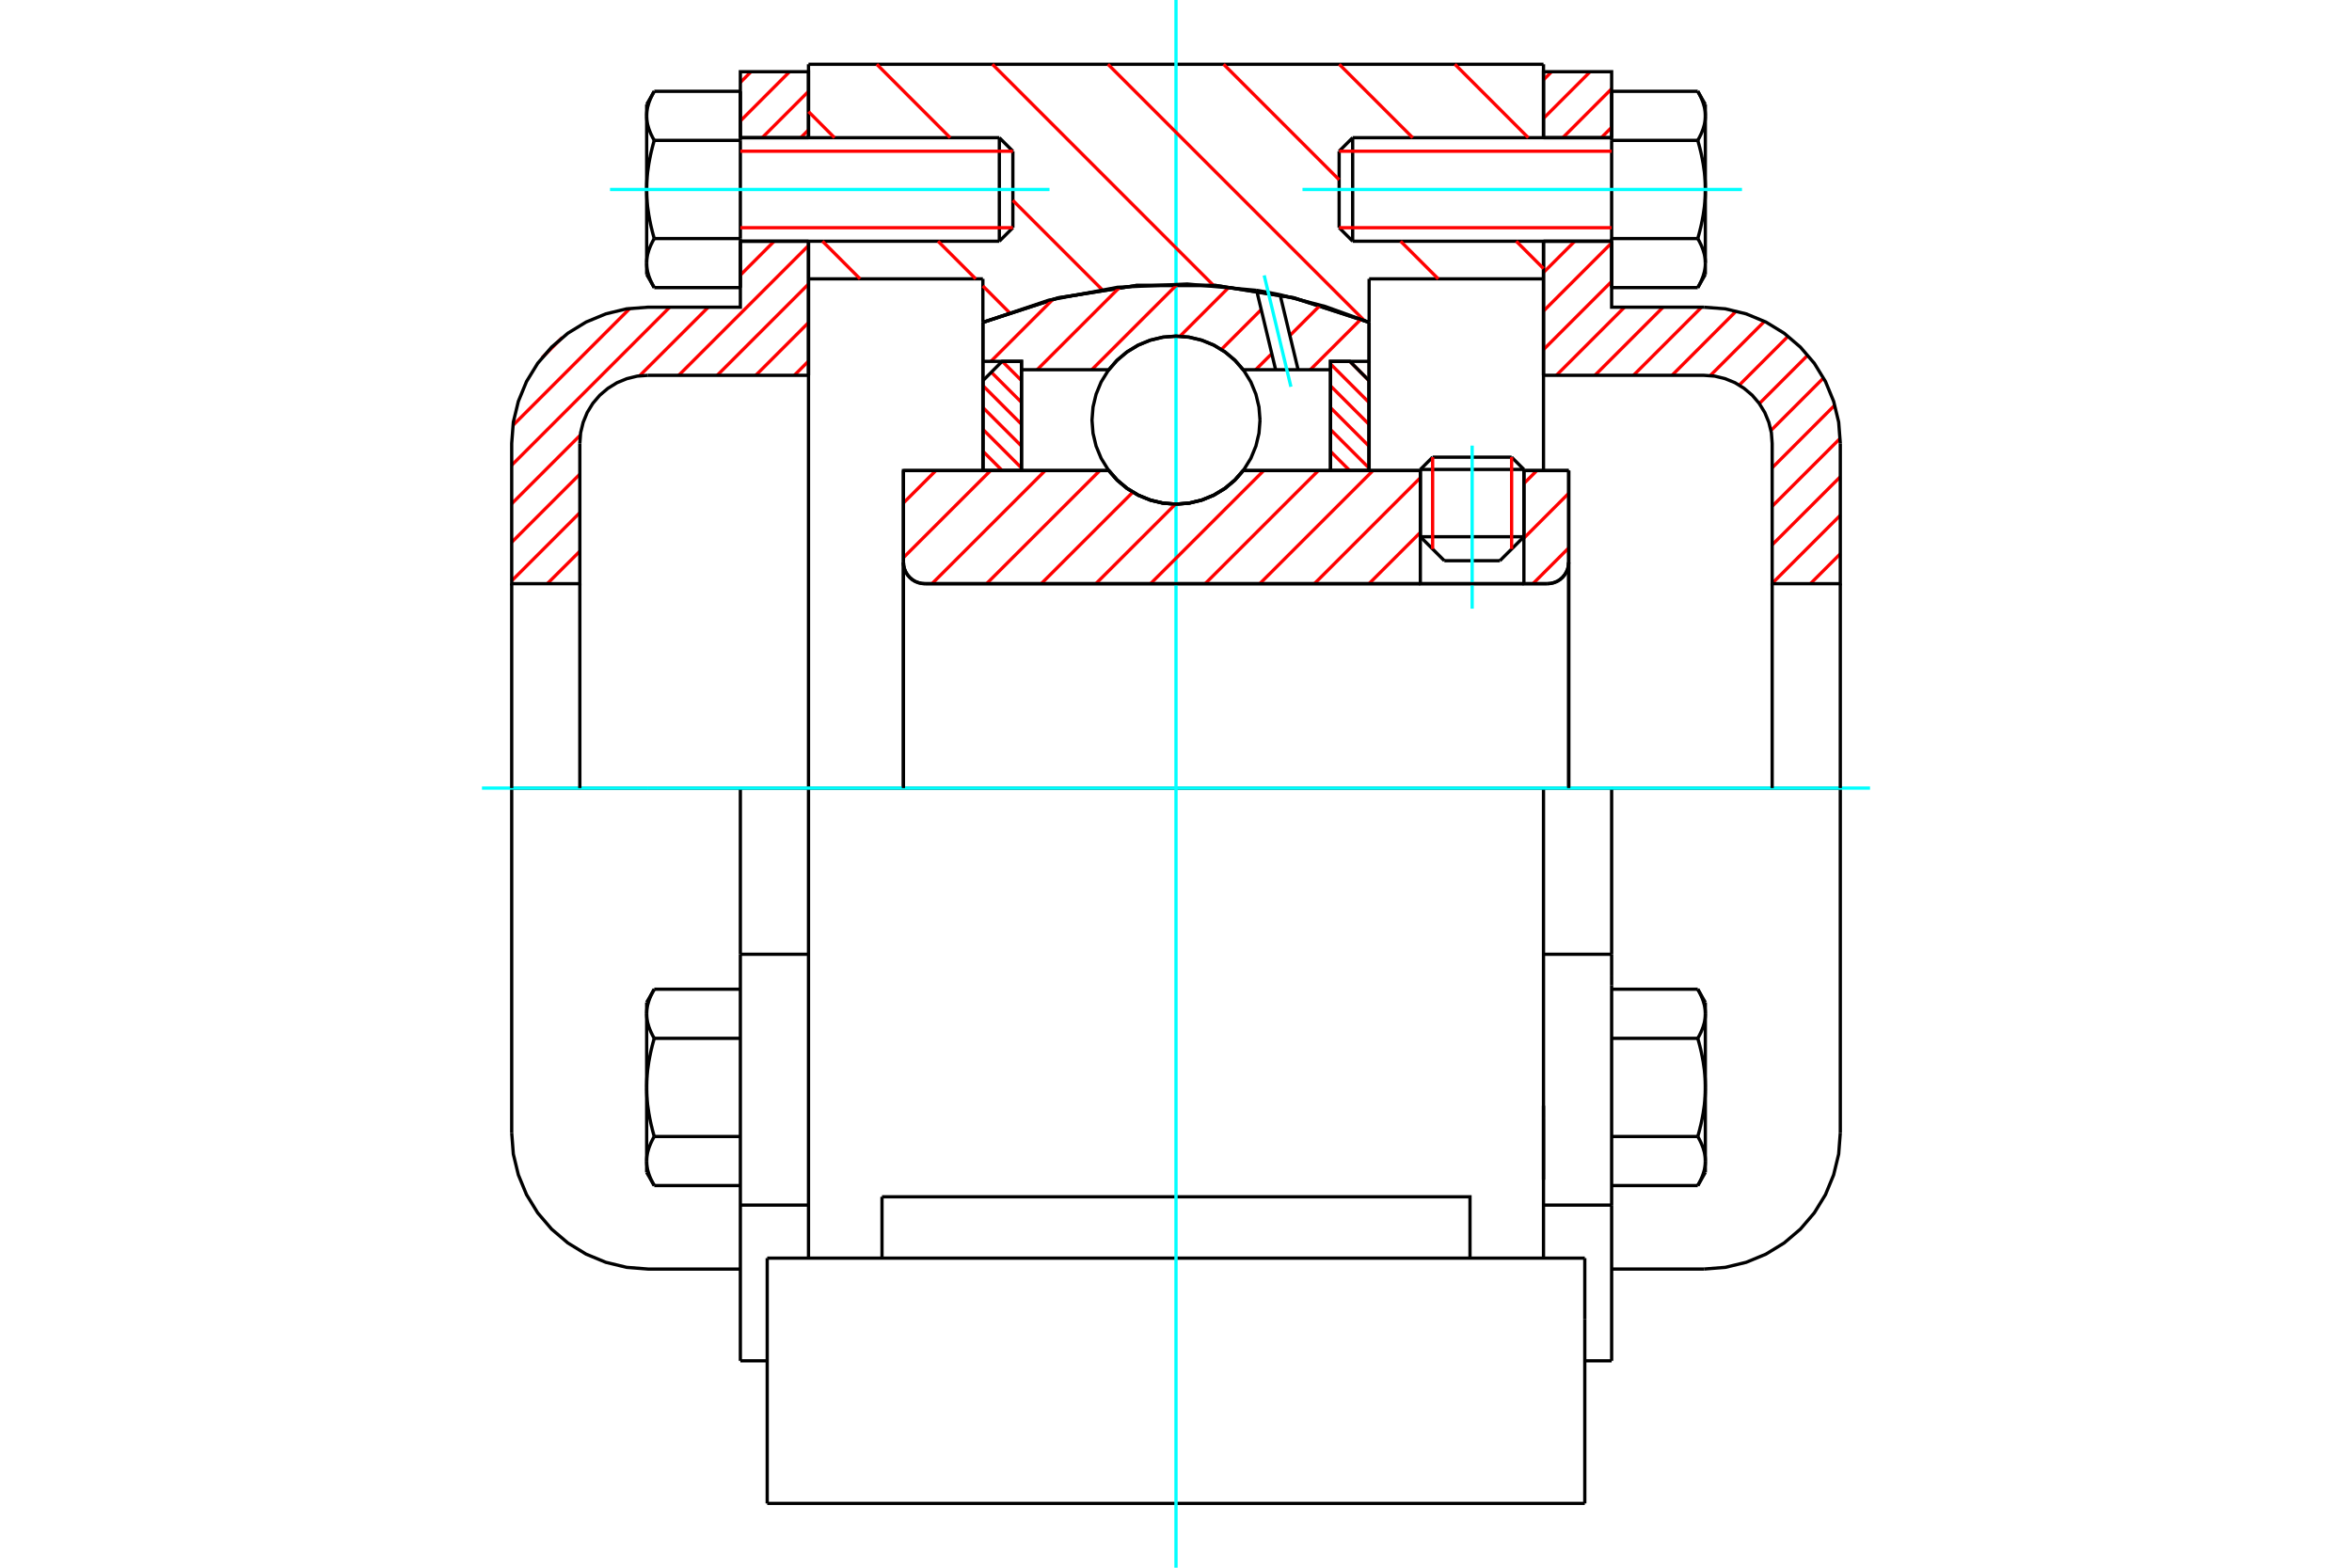 <?xml version="1.0" standalone="no"?>
<!DOCTYPE svg PUBLIC "-//W3C//DTD SVG 1.1//EN"
	"http://www.w3.org/Graphics/SVG/1.1/DTD/svg11.dtd">
<svg xmlns="http://www.w3.org/2000/svg" height="100%" width="100%" viewBox="0 0 36000 24000">
	<rect x="-1800" y="-1200" width="39600" height="26400" style="fill:#FFF"/>
	<g style="fill:none; fill-rule:evenodd" transform="matrix(1 0 0 1 0 0)">
		<g style="fill:none; stroke:#000; stroke-width:50; shape-rendering:geometricPrecision">
			<line x1="23325" y1="7187" x2="21740" y2="7187"/>
			<line x1="21928" y1="6999" x2="23137" y2="6999"/>
			<line x1="21740" y1="8217" x2="23325" y2="8217"/>
			<line x1="22958" y1="8584" x2="22107" y2="8584"/>
			<polyline points="23683,8936 23734,8932 23784,8920 23832,8901 23876,8874 23915,8840 23948,8801 23975,8757 23995,8709 24007,8659 24011,8608"/>
			<line x1="24011" y1="7204" x2="24011" y2="8608"/>
			<line x1="23325" y1="7204" x2="24011" y2="7204"/>
			<line x1="19029" y1="7204" x2="21740" y2="7204"/>
			<polyline points="16971,7204 17102,7353 17255,7480 17425,7582 17609,7657 17802,7703 18000,7718 18198,7703 18391,7657 18575,7582 18745,7480 18898,7353 19029,7204"/>
			<line x1="13828" y1="7204" x2="16971" y2="7204"/>
			<line x1="13828" y1="8608" x2="13828" y2="7204"/>
			<polyline points="13828,8608 13832,8659 13844,8709 13864,8757 13891,8801 13925,8840 13964,8874 14008,8901 14056,8920 14106,8932 14157,8936"/>
			<line x1="23683" y1="8936" x2="14157" y2="8936"/>
			<line x1="24011" y1="8608" x2="24011" y2="12065"/>
			<line x1="13828" y1="8608" x2="13828" y2="12065"/>
			<line x1="21928" y1="6999" x2="21740" y2="7187"/>
			<line x1="23325" y1="7187" x2="23137" y2="6999"/>
			<line x1="22958" y1="8584" x2="23325" y2="8217"/>
			<line x1="21740" y1="8217" x2="22107" y2="8584"/>
			<line x1="21740" y1="7187" x2="21740" y2="8217"/>
			<line x1="23325" y1="8217" x2="23325" y2="7187"/>
			<line x1="23625" y1="12065" x2="12375" y2="12065"/>
			<line x1="23625" y1="4269" x2="20956" y2="4269"/>
			<line x1="23625" y1="3693" x2="23625" y2="4269"/>
			<line x1="23625" y1="984" x2="23625" y2="2108"/>
			<line x1="12375" y1="984" x2="23625" y2="984"/>
			<line x1="12375" y1="2108" x2="12375" y2="984"/>
			<line x1="12375" y1="4269" x2="12375" y2="3693"/>
			<line x1="15044" y1="4269" x2="12375" y2="4269"/>
			<line x1="15044" y1="4935" x2="15044" y2="4269"/>
			<polyline points="20956,4935 19804,4560 18606,4370 17394,4370 16196,4560 15044,4935"/>
			<line x1="20956" y1="4269" x2="20956" y2="4935"/>
			<line x1="15044" y1="7204" x2="15044" y2="4935"/>
			<line x1="12375" y1="12065" x2="12375" y2="4269"/>
			<line x1="20956" y1="4935" x2="20956" y2="7204"/>
			<polyline points="12375,19261 12375,17119 12375,12065"/>
			<line x1="11743" y1="23016" x2="24257" y2="23016"/>
			<line x1="13500" y1="19261" x2="13500" y2="18322"/>
			<line x1="16200" y1="18322" x2="13500" y2="18322"/>
			<line x1="16200" y1="19261" x2="19800" y2="19261"/>
			<line x1="19800" y1="18322" x2="16200" y2="18322"/>
			<polyline points="22500,19261 22500,18322 19800,18322"/>
			<line x1="23625" y1="19261" x2="23625" y2="17119"/>
			<line x1="19800" y1="19261" x2="24257" y2="19261"/>
			<line x1="23625" y1="16927" x2="23625" y2="18060"/>
			<line x1="23625" y1="4269" x2="23625" y2="7204"/>
			<line x1="24257" y1="20200" x2="24257" y2="19261"/>
			<line x1="24257" y1="23016" x2="24257" y2="20200"/>
			<polyline points="11743,23016 11743,20200 11743,19261"/>
			<line x1="23625" y1="17119" x2="23625" y2="12065"/>
			<line x1="11743" y1="19261" x2="16200" y2="19261"/>
			<line x1="11332" y1="14609" x2="12375" y2="14609"/>
			<polyline points="11332,14609 11332,14933 11332,15087 11332,18449 11332,20833"/>
			<polyline points="9898,17775 9898,17785 9898,17795 9899,17805 9899,17816 9900,17826 9901,17836 9902,17847 9904,17857 9905,17867 9907,17877 9909,17888 9911,17898 9913,17908 9916,17919 9919,17929 9922,17940 9925,17950 9928,17961 9931,17971 9935,17982 9939,17993 9943,18003 9947,18014 9952,18025 9956,18036 9961,18047 9966,18058 9971,18069 9977,18081 9982,18092 9988,18103 9994,18115 10001,18127 10007,18138 10014,18150"/>
			<line x1="9898" y1="17949" x2="9898" y2="17775"/>
			<polyline points="9898,16647 9898,16668 9898,16689 9899,16709 9899,16730 9900,16750 9901,16771 9902,16792 9904,16812 9905,16833 9907,16853 9909,16874 9911,16895 9913,16915 9916,16936 9919,16957 9922,16978 9925,16999 9928,17020 9931,17041 9935,17062 9939,17084 9943,17105 9947,17127 9952,17149 9956,17170 9961,17192 9966,17215 9971,17237 9977,17259 9982,17282 9988,17305 9994,17328 10001,17352 10007,17375 10014,17399"/>
			<line x1="9898" y1="17775" x2="9898" y2="16647"/>
			<polyline points="10014,17399 10007,17411 10001,17422 9994,17434 9988,17446 9982,17457 9977,17468 9971,17480 9966,17491 9961,17502 9956,17513 9952,17524 9947,17535 9943,17546 9939,17556 9935,17567 9931,17578 9928,17588 9925,17599 9922,17609 9919,17620 9916,17630 9913,17641 9911,17651 9909,17661 9907,17672 9905,17682 9904,17692 9902,17702 9901,17713 9900,17723 9899,17733 9899,17744 9898,17754 9898,17764 9898,17775"/>
			<polyline points="9898,15520 9898,15531 9898,15541 9899,15551 9899,15561 9900,15572 9901,15582 9902,15592 9904,15603 9905,15613 9907,15623 9909,15633 9911,15644 9913,15654 9916,15665 9919,15675 9922,15685 9925,15696 9928,15706 9931,15717 9935,15728 9939,15738 9943,15749 9947,15760 9952,15771 9956,15782 9961,15793 9966,15804 9971,15815 9977,15826 9982,15838 9988,15849 9994,15861 10001,15872 10007,15884 10014,15896"/>
			<line x1="9898" y1="16647" x2="9898" y2="15520"/>
			<polyline points="10014,15896 10007,15920 10001,15943 9994,15967 9988,15990 9982,16013 9977,16035 9971,16058 9966,16080 9961,16102 9956,16124 9952,16146 9947,16168 9943,16190 9939,16211 9935,16232 9931,16254 9928,16275 9925,16296 9922,16317 9919,16338 9916,16359 9913,16379 9911,16400 9909,16421 9907,16441 9905,16462 9904,16483 9902,16503 9901,16524 9900,16544 9899,16565 9899,16585 9898,16606 9898,16627 9898,16647"/>
			<line x1="9898" y1="15520" x2="9898" y2="15346"/>
			<polyline points="10014,15144 10007,15156 10001,15168 9994,15180 9988,15191 9982,15203 9977,15214 9971,15225 9966,15237 9961,15248 9956,15259 9952,15270 9947,15280 9943,15291 9939,15302 9935,15313 9931,15323 9928,15334 9925,15344 9922,15355 9919,15365 9916,15376 9913,15386 9911,15397 9909,15407 9907,15417 9905,15428 9904,15438 9902,15448 9901,15458 9900,15469 9899,15479 9899,15489 9898,15500 9898,15510 9898,15520"/>
			<line x1="11332" y1="15896" x2="10014" y2="15896"/>
			<line x1="11332" y1="15144" x2="10014" y2="15144"/>
			<line x1="11332" y1="17399" x2="10014" y2="17399"/>
			<line x1="11332" y1="18150" x2="10014" y2="18150"/>
			<line x1="9918" y1="12065" x2="7832" y2="12065"/>
			<line x1="11332" y1="12065" x2="9918" y2="12065"/>
			<line x1="12375" y1="12065" x2="11332" y2="12065"/>
			<line x1="7832" y1="12065" x2="7832" y2="17342"/>
			<line x1="11332" y1="12065" x2="11332" y2="14609"/>
			<line x1="15503" y1="3486" x2="15503" y2="2315"/>
			<line x1="15296" y1="3693" x2="15296" y2="2108"/>
			<polyline points="10014,3652 10007,3664 10001,3676 9994,3687 9988,3699 9982,3710 9977,3722 9971,3733 9966,3744 9961,3755 9956,3766 9952,3777 9947,3788 9943,3799 9939,3810 9935,3820 9931,3831 9928,3841 9925,3852 9922,3862 9919,3873 9916,3883 9913,3894 9911,3904 9909,3914 9907,3925 9905,3935 9904,3945 9902,3956 9901,3966 9900,3976 9899,3986 9899,3997 9898,4007 9898,4017 9898,4028"/>
			<polyline points="9898,2901 9898,2921 9898,2942 9899,2962 9899,2983 9900,3004 9901,3024 9902,3045 9904,3065 9905,3086 9907,3106 9909,3127 9911,3148 9913,3168 9916,3189 9919,3210 9922,3231 9925,3252 9928,3273 9931,3294 9935,3315 9939,3337 9943,3358 9947,3380 9952,3402 9956,3424 9961,3446 9966,3468 9971,3490 9977,3513 9982,3535 9988,3558 9994,3581 10001,3605 10007,3628 10014,3652"/>
			<line x1="9898" y1="4028" x2="9898" y2="2901"/>
			<polyline points="9898,1773 9898,1784 9898,1794 9899,1804 9899,1815 9900,1825 9901,1835 9902,1845 9904,1856 9905,1866 9907,1876 9909,1887 9911,1897 9913,1907 9916,1918 9919,1928 9922,1939 9925,1949 9928,1960 9931,1970 9935,1981 9939,1992 9943,2002 9947,2013 9952,2024 9956,2035 9961,2046 9966,2057 9971,2068 9977,2079 9982,2091 9988,2102 9994,2114 10001,2125 10007,2137 10014,2149"/>
			<line x1="9898" y1="2901" x2="9898" y2="1773"/>
			<polyline points="10014,2149 10007,2173 10001,2196 9994,2220 9988,2243 9982,2266 9977,2288 9971,2311 9966,2333 9961,2355 9956,2377 9952,2399 9947,2421 9943,2443 9939,2464 9935,2486 9931,2507 9928,2528 9925,2549 9922,2570 9919,2591 9916,2612 9913,2633 9911,2653 9909,2674 9907,2695 9905,2715 9904,2736 9902,2756 9901,2777 9900,2797 9899,2818 9899,2839 9898,2859 9898,2880 9898,2901"/>
			<line x1="9898" y1="1773" x2="9898" y2="1599"/>
			<polyline points="10014,1398 10007,1410 10001,1421 9994,1433 9988,1444 9982,1456 9977,1467 9971,1479 9966,1490 9961,1501 9956,1512 9952,1523 9947,1534 9943,1544 9939,1555 9935,1566 9931,1576 9928,1587 9925,1598 9922,1608 9919,1619 9916,1629 9913,1639 9911,1650 9909,1660 9907,1670 9905,1681 9904,1691 9902,1701 9901,1712 9900,1722 9899,1732 9899,1742 9898,1753 9898,1763 9898,1773"/>
			<polyline points="9898,4028 9898,4038 9898,4048 9899,4059 9899,4069 9900,4079 9901,4089 9902,4100 9904,4110 9905,4120 9907,4131 9909,4141 9911,4151 9913,4162 9916,4172 9919,4182 9922,4193 9925,4203 9928,4214 9931,4225 9935,4235 9939,4246 9943,4257 9947,4267 9952,4278 9956,4289 9961,4300 9966,4311 9971,4322 9977,4334 9982,4345 9988,4357 9994,4368 10001,4380 10007,4392 10014,4403"/>
			<line x1="9898" y1="4202" x2="9898" y2="4028"/>
			<line x1="11332" y1="1398" x2="10014" y2="1398"/>
			<line x1="11332" y1="2149" x2="10014" y2="2149"/>
			<line x1="11332" y1="2149" x2="11332" y2="1398"/>
			<line x1="11332" y1="3652" x2="10014" y2="3652"/>
			<line x1="11332" y1="3652" x2="11332" y2="2149"/>
			<line x1="11332" y1="4403" x2="10014" y2="4403"/>
			<line x1="11332" y1="4403" x2="11332" y2="3652"/>
			<line x1="11332" y1="18449" x2="12375" y2="18449"/>
			<line x1="11332" y1="20833" x2="11743" y2="20833"/>
			<line x1="9898" y1="17949" x2="10014" y2="18150"/>
			<line x1="10014" y1="15144" x2="9898" y2="15346"/>
			<polyline points="7832,17342 7857,17668 7934,17986 8059,18289 8230,18568 8443,18817 8692,19029 8971,19200 9273,19325 9591,19402 9918,19428 11332,19428"/>
			<line x1="15296" y1="3693" x2="15503" y2="3486"/>
			<line x1="15503" y1="2315" x2="15296" y2="2108"/>
			<line x1="11332" y1="3693" x2="15296" y2="3693"/>
			<line x1="15296" y1="2108" x2="11332" y2="2108"/>
			<line x1="10014" y1="1398" x2="9898" y2="1599"/>
			<line x1="9898" y1="4202" x2="10014" y2="4403"/>
			<line x1="23625" y1="14609" x2="24668" y2="14609"/>
			<line x1="24668" y1="14933" x2="24668" y2="14609"/>
			<line x1="24668" y1="15087" x2="24668" y2="14933"/>
			<line x1="24668" y1="18449" x2="24668" y2="15087"/>
			<polyline points="24668,14609 24668,12065 23625,12065"/>
			<line x1="24668" y1="20833" x2="24668" y2="18449"/>
			<polyline points="26102,15520 26102,15510 26102,15500 26101,15489 26101,15479 26100,15469 26099,15458 26098,15448 26096,15438 26095,15428 26093,15417 26091,15407 26089,15397 26087,15386 26084,15376 26081,15365 26078,15355 26075,15344 26072,15334 26069,15323 26065,15313 26061,15302 26057,15291 26053,15280 26048,15270 26044,15259 26039,15248 26034,15237 26029,15225 26023,15214 26018,15203 26012,15191 26006,15180 25999,15168 25993,15156 25986,15144"/>
			<line x1="26102" y1="15346" x2="26102" y2="15520"/>
			<polyline points="26102,16647 26102,16627 26102,16606 26101,16585 26101,16565 26100,16544 26099,16524 26098,16503 26096,16483 26095,16462 26093,16441 26091,16421 26089,16400 26087,16379 26084,16359 26081,16338 26078,16317 26075,16296 26072,16275 26069,16254 26065,16232 26061,16211 26057,16190 26053,16168 26048,16146 26044,16124 26039,16102 26034,16080 26029,16058 26023,16035 26018,16013 26012,15990 26006,15967 25999,15943 25993,15920 25986,15896"/>
			<line x1="26102" y1="15520" x2="26102" y2="16647"/>
			<polyline points="25986,15896 25993,15884 25999,15872 26006,15861 26012,15849 26018,15838 26023,15826 26029,15815 26034,15804 26039,15793 26044,15782 26048,15771 26053,15760 26057,15749 26061,15738 26065,15728 26069,15717 26072,15706 26075,15696 26078,15685 26081,15675 26084,15665 26087,15654 26089,15644 26091,15633 26093,15623 26095,15613 26096,15603 26098,15592 26099,15582 26100,15572 26101,15561 26101,15551 26102,15541 26102,15531 26102,15520"/>
			<polyline points="26102,17775 26102,17764 26102,17754 26101,17744 26101,17733 26100,17723 26099,17713 26098,17702 26096,17692 26095,17682 26093,17672 26091,17661 26089,17651 26087,17641 26084,17630 26081,17620 26078,17609 26075,17599 26072,17588 26069,17578 26065,17567 26061,17556 26057,17546 26053,17535 26048,17524 26044,17513 26039,17502 26034,17491 26029,17480 26023,17468 26018,17457 26012,17446 26006,17434 25999,17422 25993,17411 25986,17399"/>
			<line x1="26102" y1="16647" x2="26102" y2="17775"/>
			<polyline points="25986,17399 25993,17375 25999,17352 26006,17328 26012,17305 26018,17282 26023,17259 26029,17237 26034,17215 26039,17192 26044,17170 26048,17149 26053,17127 26057,17105 26061,17084 26065,17062 26069,17041 26072,17020 26075,16999 26078,16978 26081,16957 26084,16936 26087,16915 26089,16895 26091,16874 26093,16853 26095,16833 26096,16812 26098,16792 26099,16771 26100,16750 26101,16730 26101,16709 26102,16689 26102,16668 26102,16647"/>
			<line x1="26102" y1="17775" x2="26102" y2="17949"/>
			<polyline points="25986,18150 25993,18138 25999,18127 26006,18115 26012,18103 26018,18092 26023,18081 26029,18069 26034,18058 26039,18047 26044,18036 26048,18025 26053,18014 26057,18003 26061,17993 26065,17982 26069,17971 26072,17961 26075,17950 26078,17940 26081,17929 26084,17919 26087,17908 26089,17898 26091,17888 26093,17877 26095,17867 26096,17857 26098,17847 26099,17836 26100,17826 26101,17816 26101,17805 26102,17795 26102,17785 26102,17775"/>
			<line x1="24668" y1="18150" x2="25986" y2="18150"/>
			<line x1="24668" y1="17399" x2="25986" y2="17399"/>
			<line x1="24668" y1="15896" x2="25986" y2="15896"/>
			<line x1="24668" y1="15144" x2="25986" y2="15144"/>
			<polyline points="28168,12065 26082,12065 24668,12065"/>
			<line x1="28168" y1="17342" x2="28168" y2="12065"/>
			<line x1="20497" y1="2315" x2="20497" y2="3486"/>
			<line x1="20704" y1="2108" x2="20704" y2="3693"/>
			<polyline points="26102,1773 26102,1763 26102,1753 26101,1742 26101,1732 26100,1722 26099,1712 26098,1701 26096,1691 26095,1681 26093,1670 26091,1660 26089,1650 26087,1639 26084,1629 26081,1619 26078,1608 26075,1598 26072,1587 26069,1576 26065,1566 26061,1555 26057,1544 26053,1534 26048,1523 26044,1512 26039,1501 26034,1490 26029,1479 26023,1467 26018,1456 26012,1444 26006,1433 25999,1421 25993,1410 25986,1398"/>
			<line x1="26102" y1="1599" x2="26102" y2="1773"/>
			<polyline points="25986,4403 25993,4392 25999,4380 26006,4368 26012,4357 26018,4345 26023,4334 26029,4322 26034,4311 26039,4300 26044,4289 26048,4278 26053,4267 26057,4257 26061,4246 26065,4235 26069,4225 26072,4214 26075,4203 26078,4193 26081,4182 26084,4172 26087,4162 26089,4151 26091,4141 26093,4131 26095,4120 26096,4110 26098,4100 26099,4089 26100,4079 26101,4069 26101,4059 26102,4048 26102,4038 26102,4028 26102,4202"/>
			<polyline points="26102,2901 26102,2880 26102,2859 26101,2839 26101,2818 26100,2797 26099,2777 26098,2756 26096,2736 26095,2715 26093,2695 26091,2674 26089,2653 26087,2633 26084,2612 26081,2591 26078,2570 26075,2549 26072,2528 26069,2507 26065,2486 26061,2464 26057,2443 26053,2421 26048,2399 26044,2377 26039,2355 26034,2333 26029,2311 26023,2288 26018,2266 26012,2243 26006,2220 25999,2196 25993,2173 25986,2149"/>
			<line x1="26102" y1="1773" x2="26102" y2="2901"/>
			<polyline points="25986,2149 25993,2137 25999,2125 26006,2114 26012,2102 26018,2091 26023,2079 26029,2068 26034,2057 26039,2046 26044,2035 26048,2024 26053,2013 26057,2002 26061,1992 26065,1981 26069,1970 26072,1960 26075,1949 26078,1939 26081,1928 26084,1918 26087,1907 26089,1897 26091,1887 26093,1876 26095,1866 26096,1856 26098,1845 26099,1835 26100,1825 26101,1815 26101,1804 26102,1794 26102,1784 26102,1773"/>
			<polyline points="26102,4028 26102,4017 26102,4007 26101,3997 26101,3986 26100,3976 26099,3966 26098,3956 26096,3945 26095,3935 26093,3925 26091,3914 26089,3904 26087,3894 26084,3883 26081,3873 26078,3862 26075,3852 26072,3841 26069,3831 26065,3820 26061,3810 26057,3799 26053,3788 26048,3777 26044,3766 26039,3755 26034,3744 26029,3733 26023,3722 26018,3710 26012,3699 26006,3687 25999,3676 25993,3664 25986,3652"/>
			<line x1="26102" y1="2901" x2="26102" y2="4028"/>
			<polyline points="25986,3652 25993,3628 25999,3605 26006,3581 26012,3558 26018,3535 26023,3513 26029,3490 26034,3468 26039,3446 26044,3424 26048,3402 26053,3380 26057,3358 26061,3337 26065,3315 26069,3294 26072,3273 26075,3252 26078,3231 26081,3210 26084,3189 26087,3168 26089,3148 26091,3127 26093,3106 26095,3086 26096,3065 26098,3045 26099,3024 26100,3004 26101,2983 26101,2962 26102,2942 26102,2921 26102,2901"/>
			<line x1="24668" y1="2149" x2="25986" y2="2149"/>
			<polyline points="24668,2149 24668,3652 25986,3652"/>
			<line x1="24668" y1="1398" x2="25986" y2="1398"/>
			<line x1="24668" y1="1398" x2="24668" y2="2149"/>
			<line x1="24668" y1="4403" x2="25986" y2="4403"/>
			<line x1="24668" y1="3652" x2="24668" y2="4403"/>
			<line x1="23625" y1="18449" x2="24668" y2="18449"/>
			<line x1="24257" y1="20833" x2="24668" y2="20833"/>
			<line x1="26102" y1="15346" x2="25986" y2="15144"/>
			<line x1="25986" y1="18150" x2="26102" y2="17949"/>
			<polyline points="26082,19428 26409,19402 26727,19325 27029,19200 27308,19029 27557,18817 27770,18568 27941,18289 28066,17986 28143,17668 28168,17342"/>
			<line x1="24668" y1="19428" x2="26082" y2="19428"/>
			<line x1="20704" y1="2108" x2="20497" y2="2315"/>
			<line x1="20497" y1="3486" x2="20704" y2="3693"/>
			<line x1="24668" y1="2108" x2="20704" y2="2108"/>
			<line x1="20704" y1="3693" x2="24668" y2="3693"/>
			<line x1="26102" y1="1599" x2="25986" y2="1398"/>
			<line x1="25986" y1="4403" x2="26102" y2="4202"/>
		</g>
		<g style="fill:none; stroke:#0FF; stroke-width:50; shape-rendering:geometricPrecision">
			<line x1="22533" y1="9318" x2="22533" y2="6822"/>
			<line x1="18000" y1="24000" x2="18000" y2="0"/>
			<line x1="7377" y1="12065" x2="28623" y2="12065"/>
			<line x1="9337" y1="2901" x2="16064" y2="2901"/>
			<line x1="19936" y1="2901" x2="26663" y2="2901"/>
		</g>
		<g style="fill:none; stroke:#F00; stroke-width:50; shape-rendering:geometricPrecision">
			<line x1="28168" y1="8478" x2="27710" y2="8936"/>
			<line x1="28168" y1="7888" x2="27125" y2="8931"/>
			<line x1="28168" y1="7299" x2="27125" y2="8341"/>
			<line x1="28166" y1="6711" x2="27125" y2="7751"/>
			<line x1="28083" y1="6203" x2="27125" y2="7162"/>
			<line x1="27911" y1="5786" x2="27106" y2="6591"/>
			<line x1="27670" y1="5437" x2="26928" y2="6179"/>
			<line x1="27369" y1="5148" x2="26621" y2="5896"/>
			<line x1="27007" y1="4920" x2="26177" y2="5750"/>
			<line x1="26575" y1="4762" x2="25592" y2="5746"/>
			<line x1="26045" y1="4703" x2="25002" y2="5746"/>
			<line x1="25455" y1="4703" x2="24412" y2="5746"/>
			<line x1="24865" y1="4703" x2="23822" y2="5746"/>
			<line x1="24668" y1="4309" x2="23625" y2="5352"/>
			<line x1="24668" y1="3719" x2="23625" y2="4762"/>
			<line x1="24104" y1="3693" x2="23625" y2="4172"/>
			<line x1="24668" y1="1949" x2="24510" y2="2108"/>
			<line x1="24668" y1="1359" x2="23920" y2="2108"/>
			<line x1="24339" y1="1098" x2="23625" y2="1812"/>
			<line x1="23749" y1="1098" x2="23625" y2="1222"/>
		</g>
		<g style="fill:none; stroke:#000; stroke-width:50; shape-rendering:geometricPrecision">
			<line x1="23625" y1="5746" x2="23625" y2="3693"/>
			<line x1="23625" y1="2108" x2="24668" y2="2108"/>
			<line x1="24668" y1="3693" x2="23625" y2="3693"/>
			<polyline points="23625,2108 23625,1098 24668,1098 24668,2108"/>
			<polyline points="24668,3693 24668,4703 26082,4703"/>
			<polyline points="28168,6788 28143,6462 28066,6144 27941,5841 27770,5562 27557,5314 27308,5101 27029,4930 26727,4805 26409,4728 26082,4703"/>
			<polyline points="28168,6788 28168,8936 27125,8936 27125,6788 27113,6625 27074,6466 27012,6315 26926,6175 26820,6051 26695,5945 26556,5859 26405,5797 26246,5758 26082,5746 23625,5746"/>
			<line x1="28168" y1="12065" x2="28168" y2="8936"/>
			<line x1="27125" y1="8936" x2="27125" y2="12065"/>
		</g>
		<g style="fill:none; stroke:#F00; stroke-width:50; shape-rendering:geometricPrecision">
			<line x1="12375" y1="5529" x2="12158" y2="5746"/>
			<line x1="12375" y1="4939" x2="11568" y2="5746"/>
			<line x1="8875" y1="8439" x2="8377" y2="8936"/>
			<line x1="12375" y1="4349" x2="10978" y2="5746"/>
			<line x1="8875" y1="7849" x2="7832" y2="8892"/>
			<line x1="12375" y1="3759" x2="10388" y2="5746"/>
			<line x1="8875" y1="7259" x2="7832" y2="8302"/>
			<line x1="11850" y1="3693" x2="11332" y2="4212"/>
			<line x1="10841" y1="4703" x2="9790" y2="5753"/>
			<line x1="8883" y1="6661" x2="7832" y2="7712"/>
			<line x1="10251" y1="4703" x2="7832" y2="7122"/>
			<line x1="12375" y1="1989" x2="12256" y2="2108"/>
			<line x1="9642" y1="4721" x2="7850" y2="6513"/>
			<line x1="12375" y1="1399" x2="11666" y2="2108"/>
			<line x1="8607" y1="5166" x2="8296" y2="5478"/>
			<line x1="12085" y1="1098" x2="11332" y2="1852"/>
			<line x1="11495" y1="1098" x2="11332" y2="1262"/>
		</g>
		<g style="fill:none; stroke:#000; stroke-width:50; shape-rendering:geometricPrecision">
			<line x1="12375" y1="5746" x2="12375" y2="3693"/>
			<line x1="12375" y1="2108" x2="11332" y2="2108"/>
			<line x1="11332" y1="3693" x2="12375" y2="3693"/>
			<polyline points="12375,2108 12375,1098 11332,1098 11332,2108"/>
			<polyline points="11332,3693 11332,4703 9918,4703 9591,4728 9273,4805 8971,4930 8692,5101 8443,5314 8230,5562 8059,5841 7934,6144 7857,6462 7832,6788 7832,8936 8875,8936 8875,6788"/>
			<polyline points="9918,5746 9754,5758 9595,5797 9444,5859 9305,5945 9180,6051 9074,6175 8988,6315 8926,6466 8887,6625 8875,6788"/>
			<line x1="9918" y1="5746" x2="12375" y2="5746"/>
			<line x1="7832" y1="12065" x2="7832" y2="8936"/>
			<line x1="8875" y1="8936" x2="8875" y2="12065"/>
		</g>
		<g style="fill:none; stroke:#F00; stroke-width:50; shape-rendering:geometricPrecision">
			<line x1="22269" y1="984" x2="23392" y2="2108"/>
			<line x1="20499" y1="984" x2="21623" y2="2108"/>
			<line x1="23208" y1="3693" x2="23625" y2="4111"/>
			<line x1="18729" y1="984" x2="20497" y2="2752"/>
			<line x1="21438" y1="3693" x2="22014" y2="4269"/>
			<line x1="16959" y1="984" x2="20881" y2="4906"/>
			<line x1="15190" y1="984" x2="18573" y2="4368"/>
			<line x1="13420" y1="984" x2="14543" y2="2108"/>
			<line x1="15503" y1="3068" x2="16868" y2="4433"/>
			<line x1="12375" y1="1709" x2="12773" y2="2108"/>
			<line x1="14358" y1="3693" x2="14934" y2="4269"/>
			<line x1="15044" y1="4378" x2="15449" y2="4784"/>
			<line x1="12589" y1="3693" x2="13164" y2="4269"/>
		</g>
		<g style="fill:none; stroke:#000; stroke-width:50; shape-rendering:geometricPrecision">
			<polyline points="20956,4935 19804,4560 18606,4370 17394,4370 16196,4560 15044,4935"/>
		</g>
		<g style="fill:none; stroke:#F00; stroke-width:50; shape-rendering:geometricPrecision">
			<line x1="23137" y1="6999" x2="23137" y2="8405"/>
			<line x1="21928" y1="8405" x2="21928" y2="6999"/>
			<line x1="15044" y1="6907" x2="15340" y2="7204"/>
			<line x1="15044" y1="6572" x2="15635" y2="7164"/>
			<line x1="15044" y1="6238" x2="15635" y2="6829"/>
			<line x1="15044" y1="5903" x2="15635" y2="6495"/>
			<line x1="15173" y1="5698" x2="15635" y2="6160"/>
			<line x1="15341" y1="5532" x2="15635" y2="5826"/>
		</g>
		<g style="fill:none; stroke:#000; stroke-width:50; shape-rendering:geometricPrecision">
			<polyline points="15635,7204 15635,5532 15339,5532 15044,5828 15044,7204 15635,7204"/>
		</g>
		<g style="fill:none; stroke:#F00; stroke-width:50; shape-rendering:geometricPrecision">
			<line x1="20660" y1="5532" x2="20956" y2="5829"/>
			<line x1="20365" y1="5572" x2="20956" y2="6163"/>
			<line x1="20365" y1="5907" x2="20956" y2="6498"/>
			<line x1="20365" y1="6241" x2="20956" y2="6832"/>
			<line x1="20365" y1="6576" x2="20956" y2="7167"/>
			<line x1="20365" y1="6910" x2="20659" y2="7204"/>
		</g>
		<g style="fill:none; stroke:#000; stroke-width:50; shape-rendering:geometricPrecision">
			<polyline points="20365,7204 20365,5532 20661,5532 20956,5828 20956,7204 20365,7204"/>
			<polyline points="19286,6432 19270,6231 19223,6035 19146,5848 19040,5676 18909,5523 18756,5392 18584,5286 18397,5209 18201,5162 18000,5146 17799,5162 17603,5209 17416,5286 17244,5392 17091,5523 16960,5676 16854,5848 16777,6035 16730,6231 16714,6432 16730,6633 16777,6829 16854,7016 16960,7188 17091,7341 17244,7472 17416,7578 17603,7655 17799,7702 18000,7718 18201,7702 18397,7655 18584,7578 18756,7472 18909,7341 19040,7188 19146,7016 19223,6829 19270,6633 19286,6432"/>
		</g>
		<g style="fill:none; stroke:#F00; stroke-width:50; shape-rendering:geometricPrecision">
			<line x1="20830" y1="4887" x2="20056" y2="5660"/>
			<line x1="20208" y1="4672" x2="19743" y2="5137"/>
			<line x1="19466" y1="5414" x2="19220" y2="5660"/>
			<line x1="19304" y1="4740" x2="18694" y2="5350"/>
			<line x1="18817" y1="4391" x2="18060" y2="5148"/>
			<line x1="18022" y1="4350" x2="16711" y2="5660"/>
			<line x1="17138" y1="4398" x2="15875" y2="5660"/>
			<line x1="16116" y1="4583" x2="15167" y2="5532"/>
		</g>
		<g style="fill:none; stroke:#000; stroke-width:50; shape-rendering:geometricPrecision">
			<polyline points="15044,7204 15044,5532 15044,4935"/>
			<polyline points="19234,4445 18171,4348 17105,4398 16055,4595 15044,4935"/>
			<polyline points="19593,4512 19414,4477 19234,4445"/>
			<polyline points="20956,4935 20285,4692 19593,4512"/>
			<polyline points="20956,4935 20956,5532 20365,5532 20365,5660 20365,7204"/>
			<polyline points="20365,5660 19869,5660 19525,5660 19029,5660 18898,5511 18745,5384 18575,5282 18391,5207 18198,5161 18000,5146 17802,5161 17609,5207 17425,5282 17255,5384 17102,5511 16971,5660 15635,5660 15635,7204"/>
			<polyline points="15635,5660 15635,5532 15044,5532"/>
			<line x1="20956" y1="5532" x2="20956" y2="7204"/>
		</g>
		<g style="fill:none; stroke:#0FF; stroke-width:50; shape-rendering:geometricPrecision">
			<line x1="19759" y1="5921" x2="19350" y2="4216"/>
		</g>
		<g style="fill:none; stroke:#000; stroke-width:50; shape-rendering:geometricPrecision">
			<line x1="19525" y1="5660" x2="19234" y2="4445"/>
			<line x1="19869" y1="5660" x2="19593" y2="4512"/>
		</g>
		<g style="fill:none; stroke:#F00; stroke-width:50; shape-rendering:geometricPrecision">
			<line x1="24011" y1="8388" x2="23463" y2="8936"/>
			<line x1="24011" y1="7552" x2="23325" y2="8238"/>
			<line x1="23523" y1="7204" x2="23325" y2="7402"/>
			<line x1="21740" y1="8151" x2="20954" y2="8936"/>
			<line x1="21740" y1="7314" x2="20118" y2="8936"/>
			<line x1="21015" y1="7204" x2="19282" y2="8936"/>
			<line x1="20179" y1="7204" x2="18446" y2="8936"/>
			<line x1="19343" y1="7204" x2="17610" y2="8936"/>
			<line x1="17993" y1="7717" x2="16773" y2="8936"/>
			<line x1="17339" y1="7535" x2="15937" y2="8936"/>
			<line x1="16834" y1="7204" x2="15101" y2="8936"/>
			<line x1="15998" y1="7204" x2="14265" y2="8936"/>
			<line x1="15162" y1="7204" x2="13828" y2="8537"/>
			<line x1="14325" y1="7204" x2="13828" y2="7700"/>
		</g>
		<g style="fill:none; stroke:#000; stroke-width:50; shape-rendering:geometricPrecision">
			<line x1="24011" y1="12065" x2="24011" y2="7204"/>
			<polyline points="23683,8936 23734,8932 23784,8920 23832,8901 23876,8874 23915,8840 23948,8801 23975,8757 23995,8709 24007,8659 24011,8608"/>
			<polyline points="23683,8936 23325,8936 23325,7204"/>
			<polyline points="23325,8936 21740,8936 21740,7204"/>
			<line x1="21740" y1="8936" x2="14157" y2="8936"/>
			<polyline points="13828,8608 13832,8659 13844,8709 13864,8757 13891,8801 13925,8840 13964,8874 14008,8901 14056,8920 14106,8932 14157,8936"/>
			<polyline points="13828,8608 13828,7204 14420,7204 16971,7204 17102,7353 17255,7480 17425,7582 17609,7657 17802,7703 18000,7718 18198,7703 18391,7657 18575,7582 18745,7480 18898,7353 19029,7204 21740,7204"/>
			<line x1="23325" y1="7204" x2="24011" y2="7204"/>
			<line x1="13828" y1="12065" x2="13828" y2="8608"/>
		</g>
		<g style="fill:none; stroke:#F00; stroke-width:50; shape-rendering:geometricPrecision">
			<line x1="24668" y1="2315" x2="20497" y2="2315"/>
			<line x1="20497" y1="3486" x2="24668" y2="3486"/>
		</g>
		<g style="fill:none; stroke:#F00; stroke-width:50; shape-rendering:geometricPrecision">
			<line x1="11332" y1="2315" x2="15503" y2="2315"/>
			<line x1="15503" y1="3486" x2="11332" y2="3486"/>
		</g>
	</g>
</svg>

